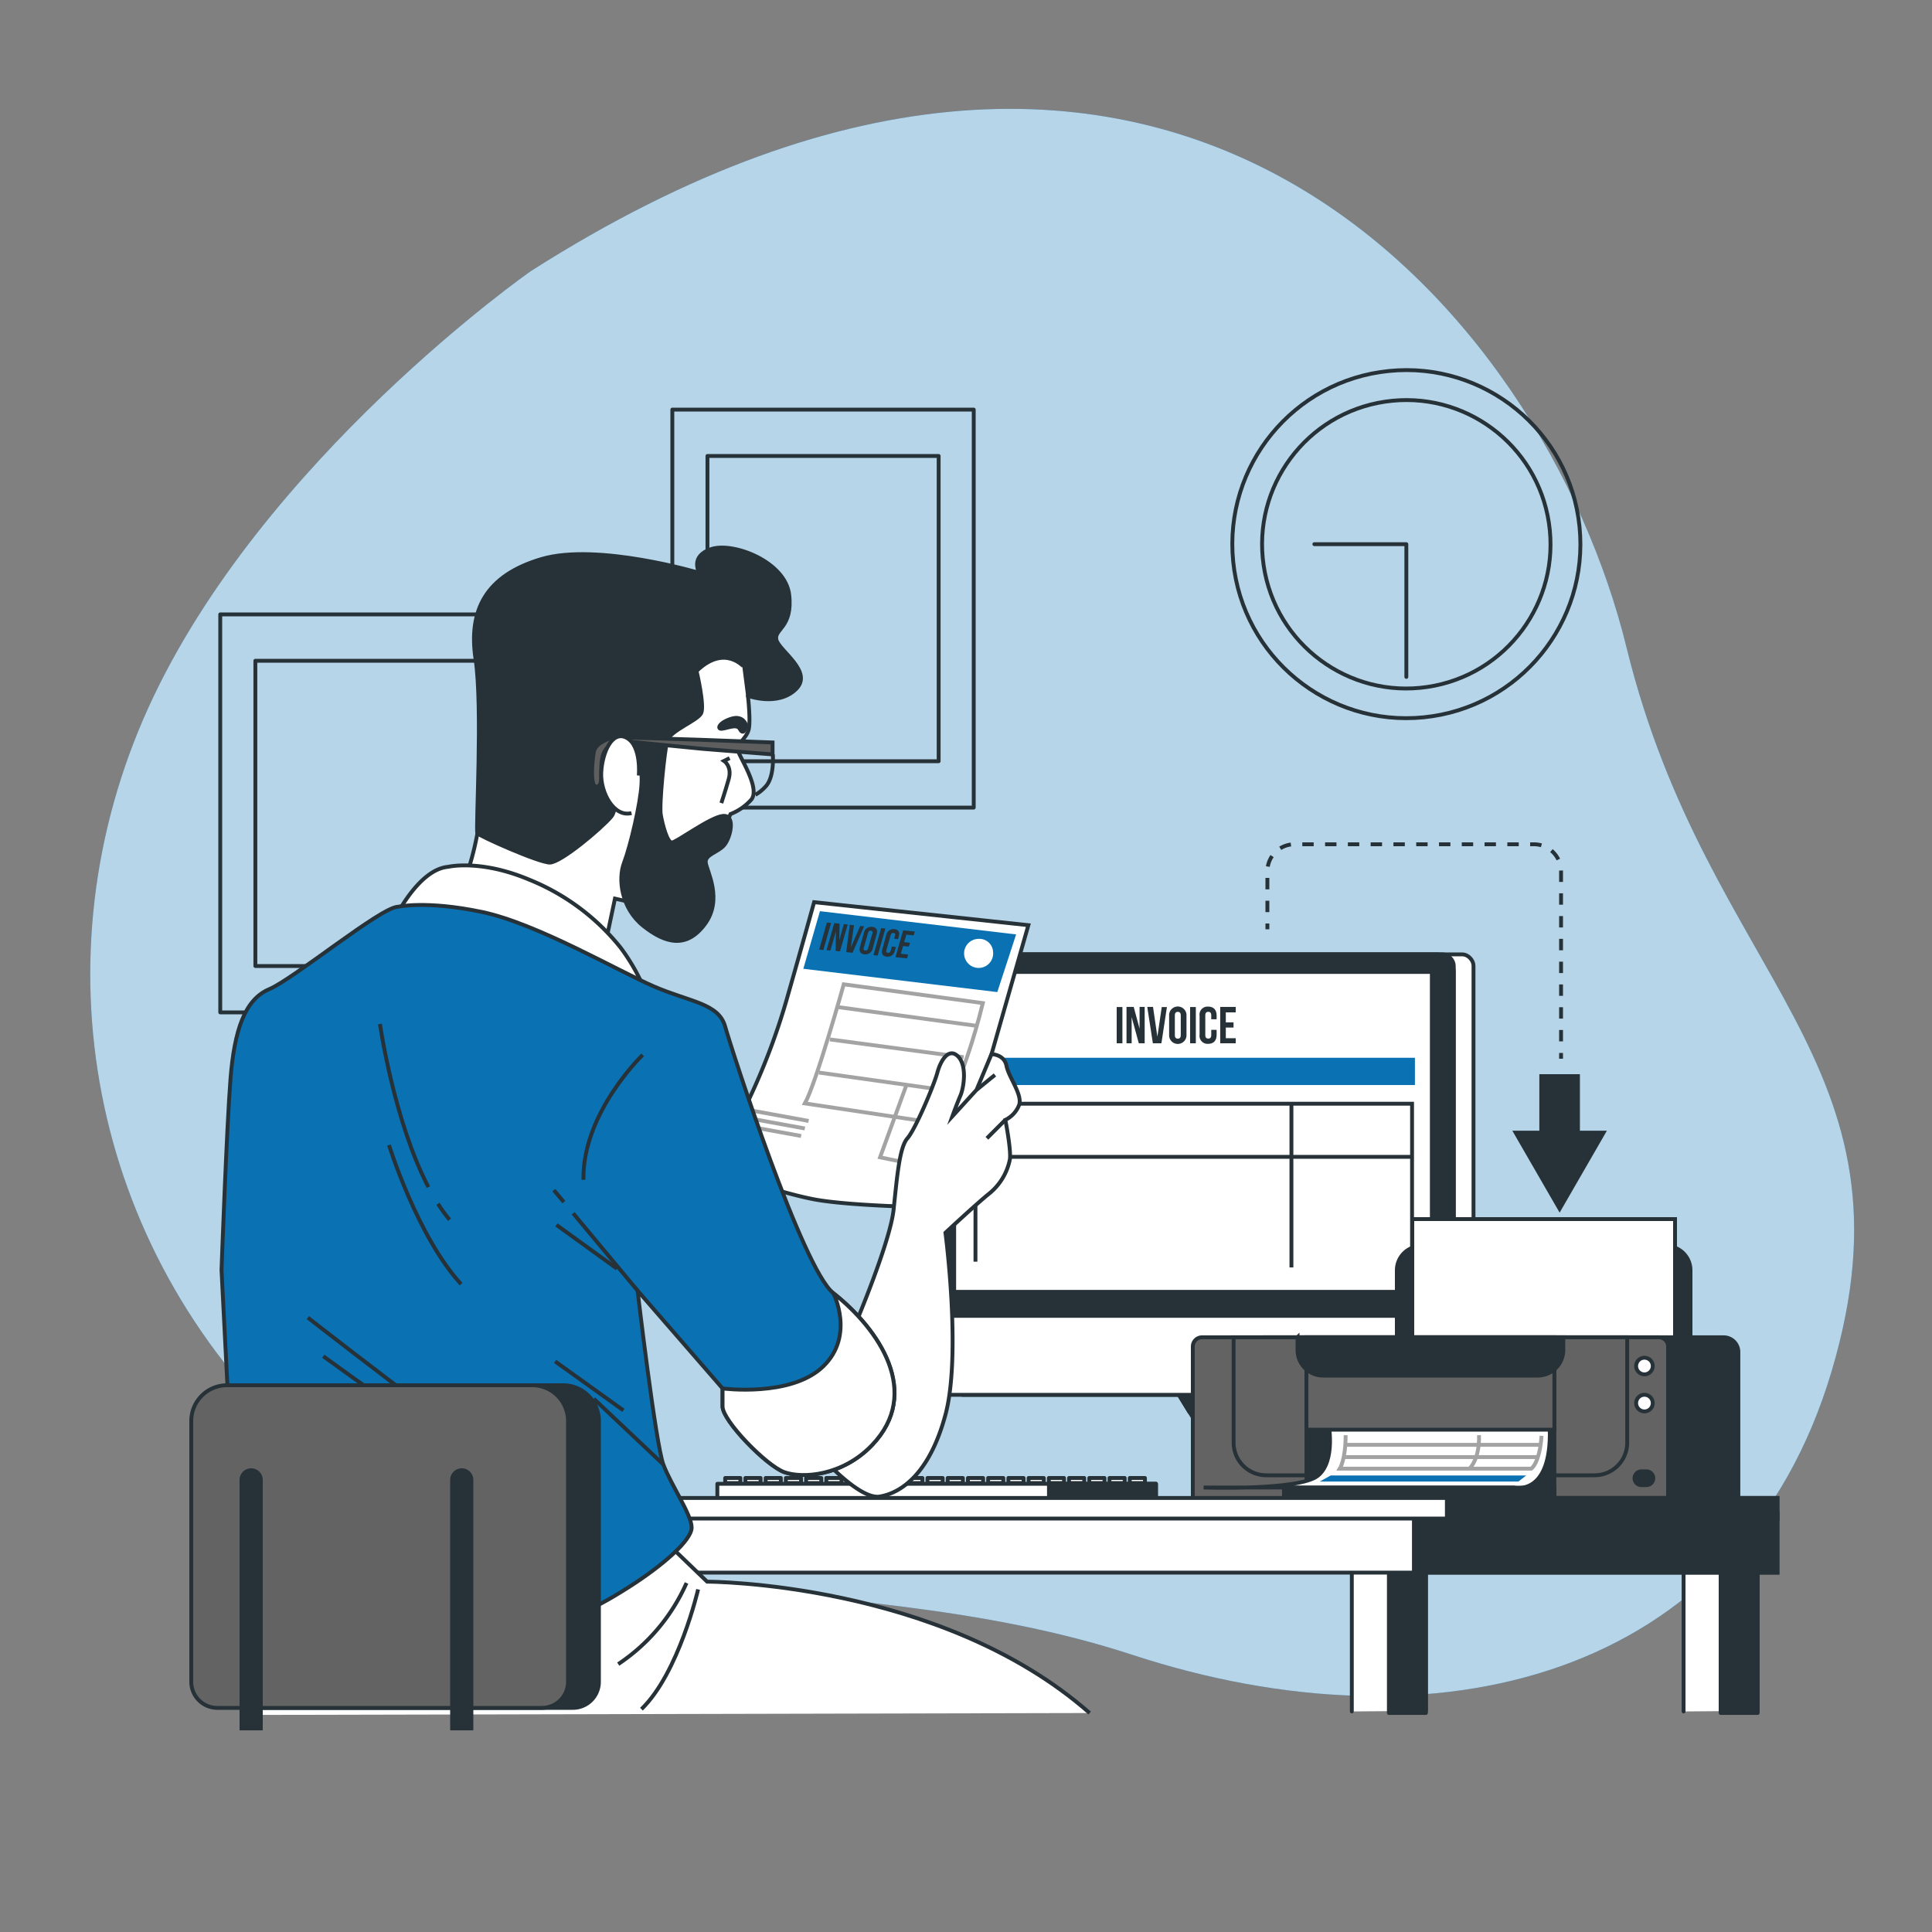 <?xml version="1.0" encoding="UTF-8"?> <svg xmlns="http://www.w3.org/2000/svg" viewBox="0 0 500 500"><rect x="0" y="0" width="500" height="500" fill="#808080" stroke="none"/><g id="freepik--background-simple--inject-19"><path d="M137.32,70.2s-69.7,48.72-98.89,112.87S22.77,322.53,76.12,372.46s139.23,30.36,217,55.83,157,6.91,180.9-73.4-32-101.27-53.09-187.39S303.16-35.56,137.32,70.2Z" style="fill:#0A71B3"></path><path d="M137.32,70.2s-69.7,48.72-98.89,112.87S22.77,322.53,76.12,372.46s139.23,30.36,217,55.83,157,6.91,180.9-73.4-32-101.27-53.09-187.39S303.16-35.56,137.32,70.2Z" style="fill:#fff;opacity:0.7"></path></g><g id="freepik--Pictures--inject-19"><rect x="174" y="106" width="78" height="103" style="fill:none;stroke:#263238;stroke-linecap:round;stroke-linejoin:round"></rect><rect x="183.09" y="118" width="59.83" height="79" style="fill:none;stroke:#263238;stroke-linecap:round;stroke-linejoin:round"></rect><rect x="57" y="159" width="78" height="103" style="fill:none;stroke:#263238;stroke-linecap:round;stroke-linejoin:round"></rect><rect x="66.09" y="171" width="59.83" height="79" style="fill:none;stroke:#263238;stroke-linecap:round;stroke-linejoin:round"></rect></g><g id="freepik--Clock--inject-19"><circle cx="363.96" cy="140.83" r="45.04" transform="translate(-12.22 36.97) rotate(-5.72)" style="fill:none;stroke:#263238;stroke-linecap:round;stroke-linejoin:round"></circle><circle cx="363.96" cy="140.83" r="37.32" transform="translate(-16.77 55.11) rotate(-8.46)" style="fill:none;stroke:#263238;stroke-linecap:round;stroke-linejoin:round"></circle><polyline points="340.15 140.83 363.96 140.83 363.96 175.18" style="fill:none;stroke:#263238;stroke-linecap:round;stroke-linejoin:round"></polyline></g><g id="freepik--device-2--inject-19"><path d="M333.7,355.31l15.8,25.45a4.87,4.87,0,0,1-4.14,7.44H313.09a4.87,4.87,0,0,0,4.15-7.42L302,355.88Z" style="fill:#fff;stroke:#263238;stroke-linecap:round;stroke-linejoin:round"></path><polygon points="333.7 355.31 301.95 355.88 307.83 365.46 340 365.46 333.7 355.31" style="fill:#263238;stroke:#263238;stroke-linecap:round;stroke-linejoin:round"></polygon><rect x="246.37" y="247" width="134.96" height="113.98" rx="2.91" transform="translate(627.71 607.98) rotate(180)" style="fill:#fff;stroke:#263238;stroke-linecap:round;stroke-linejoin:round"></rect><rect x="241.27" y="247" width="134.96" height="113.98" rx="2.91" transform="translate(617.5 607.98) rotate(180)" style="fill:#fff;stroke:#263238;stroke-linecap:round;stroke-linejoin:round"></rect><path d="M245.81,247H371.7a4.53,4.53,0,0,1,4.53,4.54v89h-135v-89A4.54,4.54,0,0,1,245.81,247Z" style="fill:#263238;stroke:#263238;stroke-linecap:round;stroke-linejoin:round"></path><rect x="246.94" y="251.54" width="123.62" height="82.79" transform="translate(617.5 585.87) rotate(180)" style="fill:#fff;stroke:#263238;stroke-linecap:round;stroke-linejoin:round"></rect><path d="M289,260.62h1.48V270H289Z" style="fill:#263238"></path><path d="M292.87,263.22V270h-1.33v-9.41h1.86l1.52,5.63v-5.63h1.32V270h-1.52Z" style="fill:#263238"></path><path d="M299.53,268.3l1.13-7.68H302L300.57,270h-2.21l-1.45-9.41h1.49Z" style="fill:#263238"></path><path d="M302.57,262.88a2.25,2.25,0,1,1,4.49,0v4.89a2.25,2.25,0,1,1-4.49,0Zm1.48,5c0,.67.3.92.77.92s.76-.25.76-.92v-5.08c0-.68-.29-.93-.76-.93s-.77.25-.77.93Z" style="fill:#263238"></path><path d="M308,260.62h1.48V270H308Z" style="fill:#263238"></path><path d="M314.86,266.52v1.25c0,1.51-.75,2.37-2.2,2.37a2.07,2.07,0,0,1-2.21-2.37v-4.89a2.07,2.07,0,0,1,2.21-2.37c1.45,0,2.2.86,2.2,2.37v.91h-1.39v-1c0-.68-.3-.93-.77-.93s-.77.25-.77.93v5.08c0,.67.3.91.77.91s.77-.24.77-.91v-1.35Z" style="fill:#263238"></path><path d="M317.24,264.59h2v1.34h-2v2.76h2.56V270h-4v-9.41h4V262h-2.56Z" style="fill:#263238"></path><rect x="252.08" y="273.75" width="114.1" height="7.06" style="fill:#0A71B3"></rect><polyline points="252.45 326.52 252.45 285.64 365.44 285.64 365.44 328.01" style="fill:none;stroke:#263238;stroke-miterlimit:10"></polyline><line x1="252.83" y1="299.39" x2="365.07" y2="299.39" style="fill:none;stroke:#263238;stroke-miterlimit:10"></line><line x1="334.22" y1="285.34" x2="334.22" y2="328.01" style="fill:none;stroke:#263238;stroke-miterlimit:10"></line><rect x="187.68" y="382.5" width="3.93" height="1.31" style="fill:#fff;stroke:#263238;stroke-linecap:round;stroke-linejoin:round"></rect><rect x="192.91" y="382.5" width="3.93" height="1.31" style="fill:#fff;stroke:#263238;stroke-linecap:round;stroke-linejoin:round"></rect><rect x="198.15" y="382.5" width="3.93" height="1.31" style="fill:#fff;stroke:#263238;stroke-linecap:round;stroke-linejoin:round"></rect><rect x="203.38" y="382.5" width="3.93" height="1.31" style="fill:#fff;stroke:#263238;stroke-linecap:round;stroke-linejoin:round"></rect><rect x="208.62" y="382.5" width="3.93" height="1.31" style="fill:#fff;stroke:#263238;stroke-linecap:round;stroke-linejoin:round"></rect><rect x="213.85" y="382.5" width="3.93" height="1.31" style="fill:#fff;stroke:#263238;stroke-linecap:round;stroke-linejoin:round"></rect><rect x="219.09" y="382.5" width="3.93" height="1.31" style="fill:#fff;stroke:#263238;stroke-linecap:round;stroke-linejoin:round"></rect><rect x="224.32" y="382.5" width="3.93" height="1.31" style="fill:#fff;stroke:#263238;stroke-linecap:round;stroke-linejoin:round"></rect><rect x="229.56" y="382.5" width="3.93" height="1.31" style="fill:#fff;stroke:#263238;stroke-linecap:round;stroke-linejoin:round"></rect><rect x="234.79" y="382.5" width="3.93" height="1.31" style="fill:#fff;stroke:#263238;stroke-linecap:round;stroke-linejoin:round"></rect><rect x="240.03" y="382.5" width="3.93" height="1.31" style="fill:#fff;stroke:#263238;stroke-linecap:round;stroke-linejoin:round"></rect><rect x="245.26" y="382.5" width="3.93" height="1.31" style="fill:#fff;stroke:#263238;stroke-linecap:round;stroke-linejoin:round"></rect><rect x="250.5" y="382.5" width="3.93" height="1.31" style="fill:#fff;stroke:#263238;stroke-linecap:round;stroke-linejoin:round"></rect><rect x="255.73" y="382.5" width="3.93" height="1.31" style="fill:#fff;stroke:#263238;stroke-linecap:round;stroke-linejoin:round"></rect><rect x="260.97" y="382.5" width="3.93" height="1.31" style="fill:#fff;stroke:#263238;stroke-linecap:round;stroke-linejoin:round"></rect><rect x="266.2" y="382.5" width="3.93" height="1.31" style="fill:#fff;stroke:#263238;stroke-linecap:round;stroke-linejoin:round"></rect><rect x="271.44" y="382.5" width="3.93" height="1.31" style="fill:#fff;stroke:#263238;stroke-linecap:round;stroke-linejoin:round"></rect><rect x="276.67" y="382.5" width="3.93" height="1.31" style="fill:#fff;stroke:#263238;stroke-linecap:round;stroke-linejoin:round"></rect><rect x="281.91" y="382.5" width="3.93" height="1.31" style="fill:#fff;stroke:#263238;stroke-linecap:round;stroke-linejoin:round"></rect><rect x="287.14" y="382.5" width="3.93" height="1.31" style="fill:#fff;stroke:#263238;stroke-linecap:round;stroke-linejoin:round"></rect><rect x="292.38" y="382.5" width="3.93" height="1.31" style="fill:#fff;stroke:#263238;stroke-linecap:round;stroke-linejoin:round"></rect><rect x="185.65" y="384" width="113.51" height="4.23" style="fill:#fff;stroke:#263238;stroke-linecap:round;stroke-linejoin:round"></rect><rect x="271.47" y="384" width="27.69" height="4.23" style="fill:#263238;stroke:#263238;stroke-linecap:round;stroke-linejoin:round"></rect><polygon points="408.88 292.63 408.88 278 398.38 278 398.38 292.63 391.39 292.63 403.63 313.83 415.86 292.63 408.88 292.63" style="fill:#263238"></polygon><line x1="328" y1="240.5" x2="328" y2="239" style="fill:none;stroke:#263238;stroke-miterlimit:10"></line><path d="M328,236.05V225.5a7,7,0,0,1,7-7h62a7,7,0,0,1,7,7V271" style="fill:none;stroke:#263238;stroke-miterlimit:10;stroke-dasharray:2.948,2.948"></path><line x1="404" y1="272.5" x2="404" y2="274" style="fill:none;stroke:#263238;stroke-miterlimit:10"></line></g><g id="freepik--device-1--inject-19"><path d="M367.75,322.5h63.5a6.25,6.25,0,0,1,6.25,6.25v50.51a0,0,0,0,1,0,0h-76a0,0,0,0,1,0,0V328.75A6.25,6.25,0,0,1,367.75,322.5Z" style="fill:#263238;stroke:#263238;stroke-miterlimit:10"></path><rect x="365.5" y="315.5" width="68" height="63.76" style="fill:#fff;stroke:#263238;stroke-miterlimit:10"></rect><path d="M326.86,346.09H446.07a3.82,3.82,0,0,1,3.82,3.82v37.85a0,0,0,0,1,0,0h-123a0,0,0,0,1,0,0V346.09A0,0,0,0,1,326.86,346.09Z" style="fill:#263238;stroke:#263238;stroke-miterlimit:10"></path><path d="M311.06,346.09H429.31a2.39,2.39,0,0,1,2.39,2.39v39.28a0,0,0,0,1,0,0h-123a0,0,0,0,1,0,0V348.48A2.39,2.39,0,0,1,311.06,346.09Z" style="fill:#636363;stroke:#263238;stroke-miterlimit:10"></path><path d="M319.26,346.09H421.12a0,0,0,0,1,0,0v27.28a8.43,8.43,0,0,1-8.43,8.43h-85a8.43,8.43,0,0,1-8.43-8.43V346.09A0,0,0,0,1,319.26,346.09Z" style="fill:#636363;stroke:#263238;stroke-miterlimit:10"></path><rect x="338.11" y="346.09" width="64.16" height="41.67" style="fill:#263238;stroke:#263238;stroke-miterlimit:10"></rect><path d="M343.73,367.77s2.18,10.37-2.74,14.2-29.49,3-29.49,3h80.29s9.83,2.46,9.28-15.29Z" style="fill:#fff;stroke:#263238;stroke-miterlimit:10"></path><polygon points="392.96 383.42 341.56 383.42 344.37 381.85 394.98 381.85 392.96 383.42" style="fill:#0A71B3"></polygon><path d="M348.25,371.42c0,6.34-1.5,8.67-1.5,8.67h49.53s2.17-1.33,2.67-8.5" style="fill:none;stroke:#a3a3a3;stroke-miterlimit:10"></path><line x1="347.59" y1="377.09" x2="397.78" y2="377.09" style="fill:none;stroke:#a3a3a3;stroke-miterlimit:10"></line><line x1="348.09" y1="373.92" x2="398.45" y2="373.92" style="fill:none;stroke:#a3a3a3;stroke-miterlimit:10"></line><path d="M380.44,379.92s2.5-2.33,2.33-8.5" style="fill:none;stroke:#a3a3a3;stroke-miterlimit:10"></path><rect x="338.11" y="346.09" width="64.16" height="23.91" style="fill:#636363;stroke:#263238;stroke-miterlimit:10"></rect><rect x="332.29" y="385.02" width="69.97" height="2.74" style="fill:#263238;stroke:#263238;stroke-miterlimit:10"></rect><path d="M335.79,346.09h68.79a0,0,0,0,1,0,0v3.31A6.61,6.61,0,0,1,398,356H342.41a6.61,6.61,0,0,1-6.61-6.61v-3.31A0,0,0,0,1,335.79,346.09Z" style="fill:#263238;stroke:#263238;stroke-miterlimit:10"></path><path d="M427.73,353.53a2.15,2.15,0,1,1-2.15-2.15A2.15,2.15,0,0,1,427.73,353.53Z" style="fill:#fff;stroke:#263238;stroke-miterlimit:10"></path><path d="M427.73,363.12a2.15,2.15,0,1,1-2.15-2.15A2.15,2.15,0,0,1,427.73,363.12Z" style="fill:#fff;stroke:#263238;stroke-miterlimit:10"></path><path d="M426.09,384.35h-1.3a1.78,1.78,0,0,1-1.78-1.78h0a1.79,1.79,0,0,1,1.78-1.79h1.3a1.78,1.78,0,0,1,1.78,1.79h0A1.78,1.78,0,0,1,426.09,384.35Z" style="fill:#263238;stroke:#263238;stroke-miterlimit:10"></path></g><g id="freepik--Table--inject-19"><polyline points="369.02 442.77 369.02 399.26 349.85 399.26 349.85 442.92" style="fill:#fff;stroke:#263238;stroke-linecap:round;stroke-linejoin:round"></polyline><rect x="359.44" y="399.26" width="9.59" height="44.05" style="fill:#263238;stroke:#263238;stroke-linecap:round;stroke-linejoin:round"></rect><polyline points="454.89 442.77 454.89 399.26 435.71 399.26 435.71 442.92" style="fill:#fff;stroke:#263238;stroke-linecap:round;stroke-linejoin:round"></polyline><rect x="445.3" y="399.26" width="9.59" height="44.05" style="fill:#263238;stroke:#263238;stroke-linecap:round;stroke-linejoin:round"></rect><rect x="69" y="391.81" width="391" height="15.18" style="fill:#fff;stroke:#263238;stroke-miterlimit:10"></rect><rect x="365.92" y="391.81" width="94.08" height="15.18" style="fill:#263238;stroke:#263238;stroke-miterlimit:10"></rect><rect x="69" y="387.67" width="391" height="5.33" style="fill:#fff;stroke:#263238;stroke-miterlimit:10"></rect><rect x="374.45" y="387.67" width="85.55" height="5.33" style="fill:#263238;stroke:#263238;stroke-miterlimit:10"></rect></g><g id="freepik--Character--inject-19"><path d="M193.56,180.07s.71,6.17.24,8.54-3.08,3.8-2.85,5.46,6.17,10.2,3.32,13.05a14,14,0,0,1-5.22,3.56L187.16,215s-11.39,7.36-15.9,9.26-.48,10.91-.48,10.91l-11.63-2.61L156.31,246s-8.78-8.55-20.65-12.34-16.37-3.32-16.37-3.32a74.75,74.75,0,0,0,4.27-14.72c1.66-8.78,2.61-28.24,2.61-29.66s7.59-23.25,14.24-27.53,33.69.48,47.93,4,8.07,13.76,8.07,13.76Z" style="fill:#fff;stroke:#263238;stroke-miterlimit:10"></path><path d="M193.09,187.66s-.71-2.61-3.8-1.66-3.8,2.61-2.61,2.61,4-1.42,4.75,0S192.85,189.32,193.09,187.66Z" style="fill:#263238;stroke:#263238;stroke-miterlimit:10"></path><path d="M188.82,196.2l-1.43.72s2.14,1.42,1.19,4.74-1.9,6.17-1.9,6.17" style="fill:none;stroke:#263238;stroke-miterlimit:10"></path><path d="M180.27,173.66s2.14,9,1.19,10.92-8.07,4.51-8.78,7.12-2.13,16.61-1.66,19.22,1.66,7.12,2.85,7.12,10-6.65,13.29-6.89,1.89,5.7.23,7.6-5,2.37-4.74,4.51,4.51,9.49-.24,15.9-10.2,5-15.9.47-6.64-12.1-5-16.37,4.27-15.43,4.51-20.41-.95-11.39-4.51-10-.71,15.43-3.32,18.51-13.06,11.87-15.9,11.87-18.28-6.88-18.75-7.6,1.42-32.51-.47-45.08,2.61-21.6,17.08-25.87S181,148.27,181,148.27s-2.61-4.27,3.08-6.17,19.22,3.32,20.17,11.87-4,8.78-3.32,11.62,9.73,8.31,5,12.82-12.34,1.66-12.34,1.66l-.95-7.36S187.63,166.54,180.27,173.66Z" style="fill:#263238;stroke:#263238;stroke-miterlimit:10"></path><path d="M181.46,191.46l-22.54-.71s-4.75,1.18-5.22,3.79-.95,8.78.47,9,1.43-1.42,1.43-3.56,0-5.46,1.89-6.64a13.93,13.93,0,0,1,5.22-1.43l19.23,1.9,18,1.43v-3.09Z" style="fill:#5e5e5e;stroke:#263238;stroke-miterlimit:10"></path><path d="M165.32,200.71s.72-7.59-3.08-9.73-6.41,3.8-6.64,9,3.32,11.63,7.83,10.44" style="fill:#fff;stroke:#263238;stroke-miterlimit:10"></path><path d="M200,195.26s.47,5.45-1.66,8.06a11,11,0,0,1-2.85,2.38" style="fill:none;stroke:#263238;stroke-miterlimit:10"></path><path d="M266.14,239.44l-9.54,33.39-7.15,19.08-7.75,20.56s-21.47-.29-31-2.08S184,302.5,184,302.5A172.9,172.9,0,0,0,203.5,259c4.05-14.16,7.19-25.52,7.19-25.52Z" style="fill:#fff;stroke:#263238;stroke-miterlimit:10"></path><path d="M218.36,254.74s-7.14,25.63-10.06,30.82L243,290.75s6.49-11.36,11.36-31.15Z" style="fill:none;stroke:#a3a3a3;stroke-miterlimit:10"></path><line x1="216.41" y1="260.58" x2="252.42" y2="265.44" style="fill:none;stroke:#a3a3a3;stroke-miterlimit:10"></line><line x1="214.79" y1="269.01" x2="249.39" y2="273.6" style="fill:none;stroke:#a3a3a3;stroke-miterlimit:10"></line><line x1="211.94" y1="277.58" x2="246.66" y2="282.45" style="fill:none;stroke:#a3a3a3;stroke-miterlimit:10"></line><polyline points="234.57 280.84 227.76 299.51 238.79 301.78 242.69 288.8" style="fill:none;stroke:#a3a3a3;stroke-miterlimit:10"></polyline><line x1="195" y1="287.5" x2="209.27" y2="290.1" style="fill:none;stroke:#a3a3a3;stroke-miterlimit:10"></line><line x1="194.03" y1="289.45" x2="208.3" y2="292.05" style="fill:none;stroke:#a3a3a3;stroke-miterlimit:10"></line><line x1="193.05" y1="291.4" x2="207.33" y2="293.99" style="fill:none;stroke:#a3a3a3;stroke-miterlimit:10"></line><polygon points="212.2 235.81 207.9 250.72 258.1 256.75 262.97 241.83 212.2 235.81" style="fill:#0A71B3"></polygon><path d="M214,238.75l1.09.11-2,7-1.09-.12Z" style="fill:#263238"></path><path d="M216.34,241l-1.43,5-1-.1,2-7,1.36.14-.06,4.28,1.18-4.16,1,.1-2,6.95-1.12-.11Z" style="fill:#263238"></path><path d="M220.18,245.22l2.45-5.59,1,.11-3,6.84-1.63-.17.91-7.06,1.1.11Z" style="fill:#263238"></path><path d="M223.56,241.45a1.94,1.94,0,0,1,2.16-1.58c1.07.11,1.47.81,1.15,1.92l-1,3.61a1.92,1.92,0,0,1-2.15,1.58c-1.07-.11-1.48-.8-1.16-1.92Zm0,3.8c-.14.49,0,.7.37.74s.62-.13.76-.63l1.07-3.75c.14-.5,0-.71-.37-.75s-.62.13-.76.63Z" style="fill:#263238"></path><path d="M228.05,240.19l1.09.11-2,7-1.09-.11Z" style="fill:#263238"></path><path d="M231.86,245.07l-.27.93a1.89,1.89,0,0,1-2.12,1.58c-1.07-.11-1.44-.81-1.13-1.92l1-3.61a1.91,1.91,0,0,1,2.13-1.59c1.07.11,1.44.81,1.13,1.92l-.2.68-1-.11.21-.75c.15-.49,0-.7-.37-.74s-.61.13-.76.63l-1.07,3.75c-.14.5,0,.7.38.74s.61-.12.75-.62l.29-1Z" style="fill:#263238"></path><path d="M234,243.82l1.5.16-.29,1-1.49-.15-.58,2,1.88.2-.28,1-3-.31,2-6.95,3,.31-.28,1-1.89-.2Z" style="fill:#263238"></path><path d="M257,246.28a3.76,3.76,0,1,1-3.73-3.3A3.53,3.53,0,0,1,257,246.28Z" style="fill:#fff"></path><path d="M221.43,342.58s8.94-21.16,9.83-29.51,1.49-16.1,3.58-18.48,6.86-13.71,7.75-17,3-6.56,5.36-4.18,1.5,8.05.6,10.14-2.09,5.37-2.09,5.37l6.26-6.86,3.88-9.24s3.28,0,3.87,3,4.18,7.45,3.28,10.13a7.16,7.16,0,0,1-3.57,3.88s1.49,7.45,1.19,10.13A15.18,15.18,0,0,1,256,308.9c-3,2.38-11.32,10.13-11.32,10.13s4.17,31.6,0,47.1-11.63,20.27-17,21.17-15.79-11-15.79-11S222.92,370.6,221.43,342.58Z" style="fill:#fff;stroke:#263238;stroke-miterlimit:10"></path><line x1="260.18" y1="289.82" x2="255.41" y2="294.59" style="fill:none;stroke:#263238;stroke-miterlimit:10"></line><line x1="252.72" y1="282.07" x2="257.49" y2="278.19" style="fill:none;stroke:#263238;stroke-miterlimit:10"></line><path d="M116,224.33s8.33-2,21,3.34a58.13,58.13,0,0,1,23.67,17.66,51.9,51.9,0,0,1,6.66,12S119,238.67,113.67,238.67h-12S108,225,116,224.33Z" style="fill:#fff;stroke:#263238;stroke-miterlimit:10"></path><path d="M282,443.33c-38.67-34-99-34-99-34l-9-8.66H66.92v43.15" style="fill:#fff;stroke:#263238;stroke-miterlimit:10"></path><path d="M180.67,411.33s-5,21.67-14.67,31" style="fill:none;stroke:#263238;stroke-miterlimit:10"></path><path d="M177.67,409.67a49,49,0,0,1-17.67,21" style="fill:none;stroke:#263238;stroke-miterlimit:10"></path><path d="M103,234.67s7.33-1.67,21.67,1.33,35.33,15.33,44.66,19.33,16.67,4.34,18.34,10.34,20,62.66,28,69c11.79,9.34,23,25.74,10,39.33-7.67,8-18,8.67-22.67,7s-16-13.33-16-17v-4.67L165,334s4.67,39.67,6.67,45S179,392,179,395.33s-7.67,10-16.67,15.67-18,10.67-38.66,11.67S78.33,420.33,73,413.33s-12-15.33-12.67-27-3-57.66-3-57.66,1.34-37.34,2.34-49.67,3.66-20.33,10-23S98.67,234.67,103,234.67Z" style="fill:#0A71B3;stroke:#263238;stroke-miterlimit:10"></path><path d="M113.35,311.54a41.23,41.23,0,0,0,3,4.13" style="fill:none;stroke:#263238;stroke-miterlimit:10"></path><path d="M98.33,265s3.58,25,12.54,42.23" style="fill:none;stroke:#263238;stroke-miterlimit:10"></path><path d="M100.67,296.33s7.33,23.67,18.66,36" style="fill:none;stroke:#263238;stroke-miterlimit:10"></path><line x1="148.33" y1="314" x2="165" y2="334" style="fill:none;stroke:#263238;stroke-miterlimit:10"></line><line x1="143.33" y1="308" x2="145.93" y2="311.11" style="fill:none;stroke:#263238;stroke-miterlimit:10"></line><line x1="144" y1="317" x2="159.67" y2="328.33" style="fill:none;stroke:#263238;stroke-miterlimit:10"></line><path d="M166.33,273S150.67,288,151,305.33" style="fill:none;stroke:#263238;stroke-miterlimit:10"></path><path d="M215.67,334.67s5.66,11-2.67,19-26,5.66-26,5.66V364c0,3.67,11.33,15.33,16,17s15,1,22.67-7C238.69,360.41,227.46,344,215.67,334.67Z" style="fill:#fff;stroke:#263238;stroke-miterlimit:10"></path><line x1="171.67" y1="379" x2="153.67" y2="362" style="fill:none;stroke:#263238;stroke-miterlimit:10"></line><line x1="143.67" y1="352.33" x2="161.33" y2="365" style="fill:none;stroke:#263238;stroke-miterlimit:10"></line><path d="M118.34,370.17a33.33,33.33,0,0,0,4,2.5" style="fill:none;stroke:#263238;stroke-miterlimit:10"></path><path d="M79.67,341s20.06,15.66,32.82,25" style="fill:none;stroke:#263238;stroke-miterlimit:10"></path><path d="M83.67,351s14.66,10.67,17,12" style="fill:none;stroke:#263238;stroke-miterlimit:10"></path><path d="M66.75,358.5h79a9.25,9.25,0,0,1,9.25,9.25v67.5a6.75,6.75,0,0,1-6.75,6.75h-84a6.75,6.75,0,0,1-6.75-6.75v-67.5A9.25,9.25,0,0,1,66.75,358.5Z" style="fill:#263238;stroke:#263238;stroke-miterlimit:10"></path><path d="M58.75,358.5h79a9.25,9.25,0,0,1,9.25,9.25v67.5a6.75,6.75,0,0,1-6.75,6.75h-84a6.75,6.75,0,0,1-6.75-6.75v-67.5A9.25,9.25,0,0,1,58.75,358.5Z" style="fill:#636363;stroke:#263238;stroke-miterlimit:10"></path><path d="M68,447.81V383a3,3,0,0,0-6,0v64.81Z" style="fill:#263238"></path><path d="M122.5,447.81V383a3,3,0,0,0-6,0v64.81Z" style="fill:#263238"></path></g></svg> 